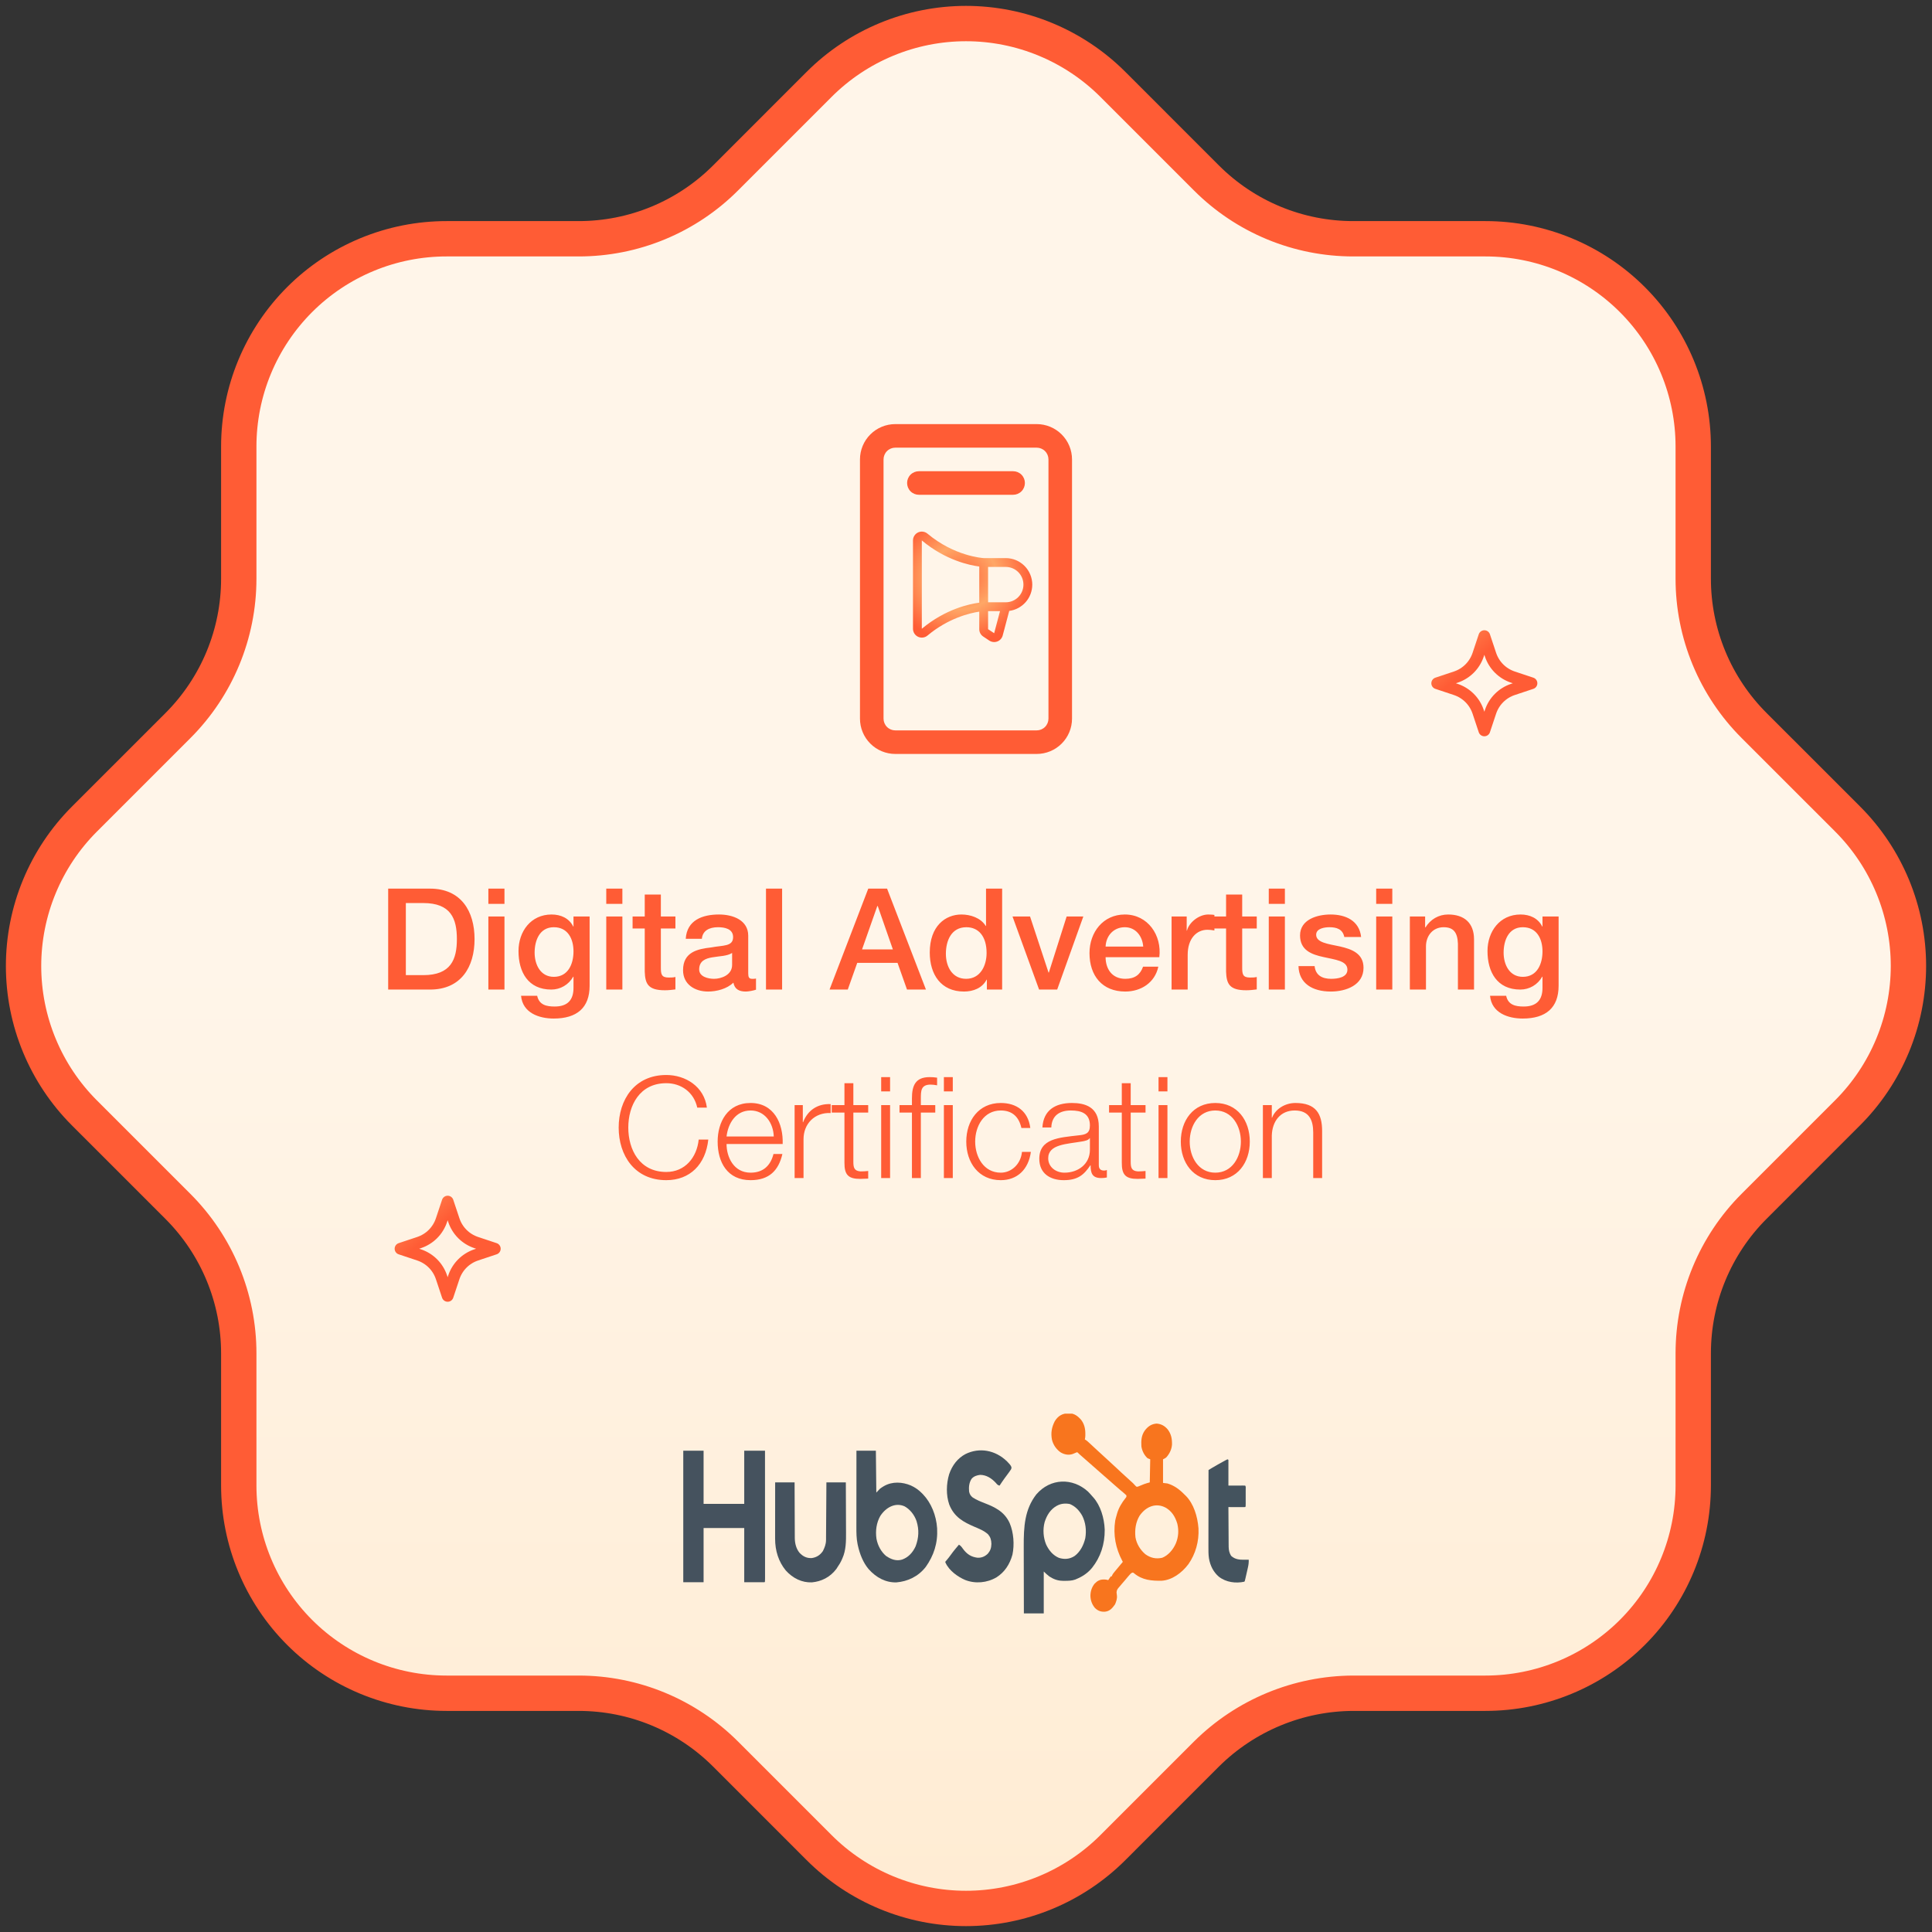 <svg xmlns="http://www.w3.org/2000/svg" width="164" height="164" viewBox="0 0 164 164" fill="none"><rect x="0" y="0" width="164" height="164" fill="#333333" stroke="none"/><path d="M148.896 102.4L156.834 94.462C158.472 92.824 159.771 90.88 160.657 88.74C161.544 86.601 162 84.307 162 81.991C162 79.675 161.544 77.382 160.657 75.242C159.771 73.102 158.472 71.158 156.834 69.52L148.896 61.583C147.257 59.946 145.957 58.002 145.071 55.862C144.185 53.722 143.73 51.428 143.732 49.112V37.903C143.732 33.226 141.874 28.741 138.567 25.433C135.259 22.126 130.774 20.268 126.097 20.268H114.879C112.563 20.27 110.269 19.815 108.129 18.929C105.989 18.043 104.045 16.743 102.408 15.104L94.471 7.166C92.833 5.528 90.889 4.229 88.749 3.343C86.609 2.456 84.316 2 82 2C79.684 2 77.391 2.456 75.251 3.343C73.111 4.229 71.167 5.528 69.529 7.166L61.592 15.104C59.955 16.743 58.011 18.043 55.871 18.929C53.731 19.815 51.437 20.27 49.121 20.268H37.912C35.596 20.267 33.301 20.722 31.161 21.608C29.02 22.494 27.075 23.792 25.436 25.43C23.798 27.068 22.498 29.012 21.611 31.152C20.724 33.293 20.268 35.587 20.268 37.903V49.121C20.268 53.805 18.41 58.285 15.104 61.592L7.166 69.529C5.528 71.167 4.229 73.111 3.343 75.251C2.456 77.391 2 79.684 2 82C2 84.316 2.456 86.609 3.343 88.749C4.229 90.889 5.528 92.833 7.166 94.471L15.104 102.408C18.41 105.715 20.268 110.195 20.268 114.879V126.097C20.268 130.774 22.126 135.26 25.433 138.567C28.741 141.874 33.226 143.732 37.903 143.732H49.121C53.805 143.732 58.285 145.59 61.592 148.896L69.529 156.834C71.167 158.472 73.111 159.771 75.251 160.657C77.391 161.544 79.684 162 82 162C84.316 162 86.609 161.544 88.749 160.657C90.889 159.771 92.833 158.472 94.471 156.834L102.408 148.896C105.725 145.602 110.205 143.747 114.879 143.732H126.097C130.774 143.732 135.259 141.874 138.567 138.567C141.874 135.26 143.732 130.774 143.732 126.097V114.879C143.732 110.195 145.59 105.706 148.896 102.4Z" fill="url(#paint0_linear_447_118)" stroke="#FF5C35" stroke-width="3" stroke-linecap="round" stroke-linejoin="round"></path><path d="M32.951 84V75.432H36.503C39.143 75.432 40.283 77.352 40.283 79.716C40.283 82.08 39.143 84 36.503 84H32.951ZM34.451 76.656V82.776H35.927C38.279 82.776 38.783 81.444 38.783 79.716C38.783 77.988 38.279 76.656 35.927 76.656H34.451ZM41.455 76.728V75.432H42.823V76.728H41.455ZM41.455 84V77.796H42.823V84H41.455ZM50.05 77.796V83.676C50.05 85.548 48.97 86.46 47.002 86.46C45.754 86.46 44.362 85.98 44.23 84.528H45.598C45.766 85.308 46.39 85.44 47.086 85.44C48.19 85.44 48.682 84.876 48.682 83.856V82.908H48.658C48.274 83.592 47.566 84 46.798 84C44.83 84 44.014 82.512 44.014 80.736C44.014 79.068 45.058 77.628 46.822 77.628C47.602 77.628 48.31 77.94 48.658 78.648H48.682V77.796H50.05ZM47.014 82.92C48.226 82.92 48.682 81.828 48.682 80.76C48.682 79.692 48.202 78.708 47.014 78.708C45.802 78.708 45.382 79.836 45.382 80.868C45.382 81.876 45.874 82.92 47.014 82.92ZM51.463 76.728V75.432H52.831V76.728H51.463ZM51.463 84V77.796H52.831V84H51.463ZM53.698 78.816V77.796H54.73V75.936H56.098V77.796H57.334V78.816H56.098V82.128C56.098 82.692 56.146 82.98 56.758 82.98C56.95 82.98 57.142 82.98 57.334 82.932V83.988C57.034 84.024 56.746 84.06 56.446 84.06C55.006 84.06 54.766 83.508 54.73 82.476V78.816H53.698ZM63.514 79.428V82.62C63.514 82.956 63.586 83.088 63.838 83.088H63.982C64.042 83.088 64.102 83.076 64.174 83.064V84.012C63.97 84.084 63.538 84.168 63.31 84.168C62.746 84.168 62.362 83.976 62.254 83.412C61.714 83.94 60.838 84.168 60.106 84.168C58.99 84.168 57.982 83.568 57.982 82.356C57.982 80.808 59.218 80.556 60.37 80.424C61.366 80.232 62.23 80.364 62.23 79.548C62.23 78.828 61.486 78.708 60.946 78.708C60.178 78.708 59.638 79.02 59.578 79.692H58.21C58.306 78.096 59.65 77.628 61.03 77.628C62.242 77.628 63.514 78.12 63.514 79.428ZM62.146 81.912V80.892C61.726 81.168 61.078 81.156 60.466 81.264C59.878 81.36 59.35 81.576 59.35 82.296C59.35 82.92 60.13 83.088 60.61 83.088C61.21 83.088 62.146 82.776 62.146 81.912ZM65.022 84V75.432H66.39V84H65.022ZM70.416 84L73.704 75.432H75.3L78.6 84H76.992L76.188 81.732H72.768L71.964 84H70.416ZM74.472 76.908L73.176 80.592H75.792L74.508 76.908H74.472ZM85.068 75.432V84H83.772V83.16H83.748C83.376 83.88 82.608 84.168 81.828 84.168C79.872 84.168 78.924 82.716 78.924 80.856C78.924 78.6 80.256 77.628 81.612 77.628C82.38 77.628 83.256 77.916 83.676 78.6H83.7V75.432H85.068ZM80.292 80.964C80.292 82.032 80.82 83.088 82.008 83.088C83.22 83.088 83.748 81.972 83.748 80.892C83.748 79.512 83.088 78.708 82.032 78.708C80.748 78.708 80.292 79.86 80.292 80.964ZM88.204 84L85.948 77.796H87.436L89.008 82.56H89.032L90.544 77.796H91.96L89.74 84H88.204ZM93.85 80.352H97.043C96.983 79.488 96.418 78.708 95.483 78.708C94.534 78.708 93.886 79.428 93.85 80.352ZM98.41 81.252H93.85C93.85 82.224 94.379 83.088 95.519 83.088C96.323 83.088 96.79 82.74 97.031 82.056H98.326C98.038 83.412 96.862 84.168 95.519 84.168C93.562 84.168 92.483 82.824 92.483 80.904C92.483 79.14 93.635 77.628 95.483 77.628C97.439 77.628 98.638 79.392 98.41 81.252ZM99.451 84V77.796H100.734V78.996H100.758C100.914 78.336 101.742 77.628 102.57 77.628C102.894 77.628 102.954 77.652 103.086 77.664V78.984C102.894 78.948 102.69 78.924 102.498 78.924C101.574 78.924 100.818 79.668 100.818 81.048V84H99.451ZM103.045 78.816V77.796H104.077V75.936H105.445V77.796H106.681V78.816H105.445V82.128C105.445 82.692 105.493 82.98 106.105 82.98C106.297 82.98 106.489 82.98 106.681 82.932V83.988C106.381 84.024 106.093 84.06 105.793 84.06C104.353 84.06 104.113 83.508 104.077 82.476V78.816H103.045ZM107.701 76.728V75.432H109.069V76.728H107.701ZM107.701 84V77.796H109.069V84H107.701ZM110.224 82.008H111.592C111.676 82.812 112.264 83.088 112.996 83.088C113.524 83.088 114.412 82.98 114.376 82.272C114.34 81.552 113.344 81.468 112.348 81.24C111.34 81.024 110.356 80.664 110.356 79.404C110.356 78.048 111.82 77.628 112.948 77.628C114.22 77.628 115.384 78.144 115.54 79.536H114.112C113.98 78.876 113.464 78.708 112.852 78.708C112.456 78.708 111.724 78.804 111.724 79.344C111.724 80.016 112.732 80.124 113.74 80.34C114.736 80.568 115.744 80.928 115.744 82.152C115.744 83.628 114.256 84.168 112.972 84.168C111.4 84.168 110.26 83.472 110.224 82.008ZM116.819 76.728V75.432H118.187V76.728H116.819ZM116.819 84V77.796H118.187V84H116.819ZM119.677 84V77.796H120.973V78.708L120.997 78.732C121.417 78.048 122.113 77.628 122.929 77.628C124.285 77.628 125.125 78.336 125.125 79.74V84H123.757V80.1C123.721 79.128 123.361 78.708 122.545 78.708C121.633 78.708 121.045 79.428 121.045 80.34V84H119.677ZM132.304 77.796V83.676C132.304 85.548 131.224 86.46 129.256 86.46C128.008 86.46 126.616 85.98 126.484 84.528H127.852C128.02 85.308 128.644 85.44 129.34 85.44C130.444 85.44 130.936 84.876 130.936 83.856V82.908H130.912C130.528 83.592 129.82 84 129.052 84C127.084 84 126.268 82.512 126.268 80.736C126.268 79.068 127.312 77.628 129.076 77.628C129.856 77.628 130.564 77.94 130.912 78.648H130.936V77.796H132.304ZM129.268 82.92C130.48 82.92 130.936 81.828 130.936 80.76C130.936 79.692 130.456 78.708 129.268 78.708C128.056 78.708 127.636 79.836 127.636 80.868C127.636 81.876 128.128 82.92 129.268 82.92Z" fill="#FF5C35"></path><path d="M60.005 94.024H59.188C58.901 92.704 57.809 91.948 56.56 91.948C54.292 91.948 53.333 93.844 53.333 95.716C53.333 97.588 54.292 99.484 56.56 99.484C58.145 99.484 59.153 98.26 59.309 96.736H60.124C59.897 98.848 58.565 100.18 56.56 100.18C53.861 100.18 52.517 98.068 52.517 95.716C52.517 93.364 53.861 91.252 56.56 91.252C58.193 91.252 59.776 92.236 60.005 94.024ZM61.674 96.472H65.682C65.646 95.332 64.926 94.264 63.714 94.264C62.466 94.264 61.806 95.344 61.674 96.472ZM66.438 97.108H61.674C61.674 98.212 62.274 99.544 63.714 99.544C64.818 99.544 65.418 98.908 65.658 97.96H66.414C66.09 99.364 65.286 100.18 63.714 100.18C61.746 100.18 60.918 98.668 60.918 96.904C60.918 95.272 61.746 93.628 63.714 93.628C65.694 93.628 66.498 95.368 66.438 97.108ZM67.452 100V93.808H68.148V95.26H68.172C68.556 94.252 69.396 93.676 70.512 93.724V94.48C69.144 94.42 68.208 95.404 68.208 96.7V100H67.452ZM72.438 91.948V93.808H73.698V94.444H72.438V98.62C72.438 99.112 72.51 99.4 73.05 99.436C73.266 99.436 73.482 99.424 73.698 99.4V100.048C73.47 100.048 73.254 100.072 73.026 100.072C72.018 100.072 71.67 99.736 71.682 98.68V94.444H70.602V93.808H71.682V91.948H72.438ZM74.8 92.644V91.432H75.556V92.644H74.8ZM74.8 100V93.808H75.556V100H74.8ZM80.123 92.644V91.432H80.879V92.644H80.123ZM77.411 100V94.444H76.355V93.808H77.411V93.244C77.411 92.176 77.687 91.432 78.911 91.432C79.139 91.432 79.307 91.444 79.547 91.48V92.128C79.343 92.092 79.175 92.068 78.995 92.068C78.167 92.068 78.167 92.608 78.167 93.268V93.808H79.391V94.444H78.167V100H77.411ZM80.123 100V93.808H80.879V100H80.123ZM87.459 95.752H86.703C86.499 94.828 85.947 94.264 84.951 94.264C83.511 94.264 82.779 95.596 82.779 96.904C82.779 98.212 83.511 99.544 84.951 99.544C85.875 99.544 86.655 98.8 86.751 97.78H87.507C87.303 99.28 86.343 100.18 84.951 100.18C83.067 100.18 82.023 98.68 82.023 96.904C82.023 95.128 83.067 93.628 84.951 93.628C86.283 93.628 87.279 94.324 87.459 95.752ZM89.242 95.704H88.486C88.57 94.252 89.566 93.628 90.994 93.628C92.086 93.628 93.274 93.952 93.274 95.62V98.908C93.274 99.208 93.418 99.364 93.718 99.364C93.802 99.364 93.874 99.352 93.958 99.316V99.952C93.778 99.988 93.67 100 93.466 100C92.698 100 92.578 99.556 92.578 98.92H92.554C92.014 99.724 91.498 100.18 90.298 100.18C89.146 100.18 88.222 99.616 88.222 98.368C88.222 96.64 89.914 96.568 91.546 96.376C92.17 96.316 92.518 96.208 92.518 95.536C92.518 94.516 91.798 94.264 90.898 94.264C89.95 94.264 89.278 94.696 89.242 95.704ZM92.518 97.6V96.616H92.494C92.398 96.796 92.062 96.856 91.858 96.892C90.574 97.12 88.978 97.12 88.978 98.32C88.978 99.076 89.638 99.544 90.358 99.544C91.522 99.544 92.518 98.812 92.518 97.6ZM95.981 91.948V93.808H97.24V94.444H95.981V98.62C95.981 99.112 96.052 99.4 96.593 99.436C96.808 99.436 97.025 99.424 97.24 99.4V100.048C97.013 100.048 96.796 100.072 96.569 100.072C95.561 100.072 95.213 99.736 95.225 98.68V94.444H94.144V93.808H95.225V91.948H95.981ZM98.343 92.644V91.432H99.099V92.644H98.343ZM98.343 100V93.808H99.099V100H98.343ZM103.162 94.264C101.722 94.264 100.99 95.596 100.99 96.904C100.99 98.212 101.722 99.544 103.162 99.544C104.602 99.544 105.334 98.212 105.334 96.904C105.334 95.596 104.602 94.264 103.162 94.264ZM103.162 93.628C105.046 93.628 106.09 95.128 106.09 96.904C106.09 98.68 105.046 100.18 103.162 100.18C101.278 100.18 100.234 98.68 100.234 96.904C100.234 95.128 101.278 93.628 103.162 93.628ZM107.202 100V93.808H107.958V94.876H107.982C108.27 94.132 109.086 93.628 109.962 93.628C111.702 93.628 112.23 94.54 112.23 96.016V100H111.474V96.136C111.474 95.08 111.126 94.264 109.902 94.264C108.69 94.264 107.994 95.176 107.958 96.388V100H107.202Z" fill="#FF5C35"></path><g clip-path="url(#clip0_447_118)"><path d="M90.688 119.972C90.738 119.971 90.738 119.971 90.788 119.97C91.185 119.981 91.494 120.201 91.776 120.53C92.028 120.862 92.13 121.241 92.13 121.686C92.13 121.77 92.13 121.77 92.13 121.854C92.126 121.976 92.117 122.073 92.088 122.188C92.119 122.205 92.119 122.205 92.151 122.223C92.25 122.287 92.334 122.362 92.423 122.444C92.442 122.462 92.461 122.479 92.48 122.497C92.549 122.561 92.618 122.625 92.688 122.689C92.779 122.774 92.871 122.859 92.962 122.944C93.03 123.006 93.097 123.069 93.164 123.131C93.398 123.348 93.633 123.563 93.869 123.777C94.108 123.994 94.345 124.213 94.581 124.434C94.75 124.593 94.92 124.751 95.09 124.908C95.123 124.939 95.156 124.97 95.191 125.002C95.46 125.251 95.731 125.499 96.004 125.744C96.033 125.771 96.062 125.797 96.092 125.824C96.119 125.849 96.146 125.874 96.175 125.899C96.244 125.965 96.306 126.034 96.37 126.107C96.468 126.212 96.468 126.212 96.584 126.197C96.762 126.129 96.938 126.057 97.114 125.982C97.273 125.921 97.437 125.878 97.6 125.834C97.612 125.187 97.625 124.54 97.638 123.874C97.526 123.829 97.526 123.829 97.412 123.783C97.147 123.545 96.947 123.178 96.888 122.78C96.86 122.267 96.888 121.86 97.161 121.455C97.442 121.073 97.751 120.873 98.181 120.843C98.56 120.871 98.865 121.027 99.134 121.351C99.415 121.737 99.494 122.106 99.487 122.62C99.454 123.059 99.265 123.414 99.004 123.709C98.912 123.783 98.912 123.783 98.725 123.874C98.725 124.536 98.725 125.198 98.725 125.879C98.849 125.894 98.972 125.909 99.1 125.925C99.662 126.09 100.125 126.429 100.562 126.882C100.594 126.911 100.625 126.94 100.657 126.97C101.321 127.642 101.655 128.709 101.734 129.729C101.793 130.854 101.479 131.92 100.879 132.777C100.303 133.54 99.483 134.123 98.615 134.182C97.774 134.196 96.963 134.141 96.251 133.536C96.178 133.482 96.178 133.482 96.103 133.502C96.012 133.542 95.964 133.59 95.894 133.672C95.869 133.7 95.844 133.728 95.818 133.758C95.792 133.789 95.766 133.82 95.738 133.852C95.711 133.884 95.684 133.916 95.655 133.949C95.598 134.018 95.54 134.086 95.483 134.155C95.395 134.259 95.306 134.361 95.217 134.464C95.161 134.53 95.105 134.597 95.049 134.664C95.022 134.694 94.996 134.724 94.968 134.755C94.859 134.89 94.791 134.976 94.78 135.17C94.789 135.304 94.789 135.304 94.809 135.431C94.847 135.695 94.749 135.956 94.651 136.188C94.409 136.537 94.187 136.767 93.805 136.809C93.47 136.834 93.206 136.749 92.943 136.49C92.701 136.198 92.575 135.874 92.561 135.462C92.568 135.051 92.681 134.736 92.912 134.437C93.141 134.193 93.377 134.076 93.679 134.077C93.714 134.077 93.748 134.077 93.784 134.077C93.885 134.083 93.977 134.101 94.075 134.129C94.09 134.106 94.106 134.083 94.122 134.059C94.142 134.029 94.162 134 94.183 133.969C94.203 133.94 94.223 133.91 94.243 133.879C94.262 133.856 94.281 133.833 94.3 133.81C94.325 133.81 94.35 133.81 94.375 133.81C94.383 133.785 94.392 133.76 94.4 133.734C94.465 133.595 94.553 133.491 94.646 133.38C94.665 133.357 94.684 133.334 94.704 133.311C94.764 133.237 94.825 133.165 94.886 133.092C94.927 133.042 94.968 132.993 95.01 132.943C95.11 132.821 95.211 132.7 95.312 132.579C95.295 132.546 95.277 132.513 95.259 132.479C94.713 131.445 94.477 130.307 94.666 129.077C94.7 128.918 94.739 128.767 94.787 128.614C94.798 128.575 94.808 128.535 94.819 128.495C94.964 127.985 95.243 127.536 95.55 127.155C95.624 127.066 95.624 127.066 95.612 126.928C95.522 126.84 95.432 126.761 95.336 126.683C95.277 126.633 95.218 126.584 95.159 126.535C95.129 126.509 95.098 126.484 95.067 126.458C94.923 126.337 94.781 126.212 94.64 126.087C94.583 126.038 94.527 125.988 94.47 125.938C94.442 125.913 94.414 125.889 94.385 125.863C94.244 125.739 94.103 125.616 93.963 125.492C93.906 125.443 93.85 125.393 93.794 125.344C93.766 125.319 93.738 125.295 93.709 125.27C93.245 124.862 93.245 124.862 92.781 124.455C92.753 124.431 92.725 124.406 92.697 124.381C92.641 124.332 92.585 124.283 92.529 124.234C92.382 124.105 92.235 123.976 92.088 123.847C92.057 123.82 92.026 123.793 91.995 123.765C91.936 123.714 91.877 123.662 91.819 123.611C91.792 123.588 91.766 123.564 91.739 123.54C91.715 123.52 91.692 123.5 91.668 123.479C91.618 123.435 91.57 123.389 91.522 123.341C91.452 123.269 91.452 123.269 91.359 123.296C91.327 123.31 91.295 123.324 91.263 123.339C91.231 123.352 91.199 123.365 91.166 123.379C91.136 123.392 91.106 123.405 91.075 123.418C90.724 123.548 90.339 123.476 90.017 123.275C89.682 123.034 89.404 122.663 89.295 122.204C89.186 121.619 89.278 121.147 89.537 120.638C89.832 120.162 90.209 119.977 90.688 119.972ZM96.737 128.66C96.412 129.201 96.314 129.828 96.384 130.491C96.482 131.083 96.818 131.583 97.218 131.927C97.668 132.256 98.142 132.351 98.659 132.232C99.153 132.035 99.576 131.562 99.815 131.007C100.033 130.476 100.075 129.921 99.939 129.346C99.756 128.724 99.45 128.27 98.956 127.984C98.154 127.547 97.295 127.856 96.737 128.66Z" fill="#F8751E"></path><path d="M58 123.145C58.569 123.145 59.139 123.145 59.725 123.145C59.725 124.634 59.725 126.123 59.725 127.657C60.864 127.657 62.002 127.657 63.175 127.657C63.175 126.168 63.175 124.679 63.175 123.145C63.757 123.145 64.338 123.145 64.938 123.145C64.938 124.561 64.939 125.977 64.939 127.393C64.939 127.56 64.939 127.727 64.94 127.894C64.94 127.943 64.94 127.943 64.94 127.994C64.94 128.533 64.94 129.072 64.94 129.611C64.941 130.164 64.941 130.717 64.941 131.269C64.941 131.611 64.941 131.952 64.942 132.293C64.942 132.554 64.942 132.816 64.942 133.077C64.942 133.185 64.942 133.292 64.942 133.4C64.942 133.546 64.942 133.692 64.942 133.838C64.942 133.902 64.942 133.902 64.942 133.968C64.942 134.26 64.942 134.26 64.9 134.311C64.331 134.311 63.761 134.311 63.175 134.311C63.175 132.792 63.175 131.273 63.175 129.708C62.036 129.708 60.898 129.708 59.725 129.708C59.725 131.227 59.725 132.746 59.725 134.311C59.156 134.311 58.587 134.311 58 134.311C58 130.626 58 126.941 58 123.145Z" fill="#45525E"></path><path d="M92.35 126.609C92.48 126.739 92.603 126.877 92.725 127.019C92.751 127.047 92.777 127.075 92.803 127.104C93.414 127.79 93.736 128.85 93.775 129.841C93.789 131.088 93.414 132.192 92.699 133.089C92.32 133.545 91.877 133.831 91.375 134.038C91.339 134.053 91.303 134.069 91.266 134.085C90.98 134.186 90.694 134.188 90.398 134.191C90.357 134.192 90.316 134.193 90.274 134.193C89.889 134.191 89.537 134.103 89.193 133.889C89.152 133.865 89.112 133.84 89.07 133.815C88.904 133.694 88.753 133.544 88.6 133.399C88.6 134.573 88.6 135.746 88.6 136.954C88.043 136.954 87.486 136.954 86.913 136.954C86.91 136.044 86.908 135.133 86.907 134.223C86.906 133.8 86.905 133.377 86.904 132.954C86.903 132.585 86.902 132.216 86.902 131.847C86.902 131.652 86.902 131.457 86.901 131.262C86.894 129.598 86.976 128.13 87.972 126.851C89.163 125.469 91.044 125.425 92.35 126.609ZM89.763 127.794C89.73 127.811 89.697 127.828 89.663 127.846C89.172 128.137 88.868 128.6 88.675 129.206C88.509 129.833 88.56 130.528 88.804 131.112C89.055 131.643 89.407 132.036 89.887 132.24C90.352 132.387 90.798 132.358 91.225 132.078C91.683 131.731 91.976 131.198 92.125 130.574C92.238 129.908 92.157 129.239 91.863 128.66C91.597 128.192 91.266 127.86 90.819 127.674C90.472 127.601 90.087 127.622 89.763 127.794Z" fill="#44535E"></path><path d="M72.7 123.145C73.244 123.145 73.789 123.145 74.35 123.145C74.362 124.318 74.374 125.491 74.387 126.7C74.486 126.594 74.585 126.489 74.687 126.381C74.782 126.309 74.871 126.246 74.971 126.187C74.997 126.172 75.023 126.156 75.049 126.141C75.756 125.741 76.594 125.791 77.318 126.096C77.665 126.253 77.964 126.457 78.25 126.745C78.282 126.778 78.314 126.81 78.348 126.844C79.044 127.573 79.474 128.62 79.549 129.733C79.618 131 79.26 132.052 78.59 133C77.944 133.838 77.032 134.242 76.106 134.321C75.202 134.353 74.387 133.931 73.729 133.19C73.272 132.65 72.982 131.92 72.819 131.18C72.811 131.145 72.804 131.11 72.796 131.074C72.694 130.584 72.694 130.094 72.695 129.592C72.695 129.521 72.695 129.451 72.695 129.38C72.695 129.19 72.696 128.999 72.696 128.809C72.696 128.61 72.696 128.41 72.696 128.211C72.696 127.834 72.697 127.457 72.697 127.081C72.698 126.651 72.698 126.222 72.698 125.793C72.698 124.91 72.699 124.027 72.7 123.145ZM74.723 128.686C74.397 129.266 74.301 129.938 74.401 130.626C74.514 131.217 74.803 131.729 75.212 132.078C75.645 132.374 76.091 132.535 76.581 132.385C77.085 132.202 77.467 131.82 77.725 131.257C77.993 130.532 78.032 129.864 77.8 129.115C77.61 128.569 77.234 128.116 76.792 127.87C76.023 127.521 75.219 127.929 74.723 128.686Z" fill="#45535E"></path><path d="M85.487 124.056C85.788 124.377 85.788 124.377 85.861 124.555C85.863 124.705 85.796 124.771 85.717 124.882C85.67 124.949 85.67 124.949 85.622 125.017C85.507 125.175 85.39 125.332 85.273 125.489C85.126 125.689 84.988 125.898 84.85 126.107C84.712 126.081 84.648 126.014 84.55 125.896C84.175 125.479 83.715 125.196 83.2 125.196C82.938 125.227 82.657 125.305 82.467 125.541C82.266 125.858 82.227 126.218 82.262 126.609C82.31 126.848 82.403 126.982 82.572 127.116C82.898 127.33 83.253 127.468 83.605 127.606C84.434 127.93 85.27 128.313 85.711 129.301C86.042 130.092 86.123 131.105 85.943 131.967C85.705 132.824 85.26 133.462 84.599 133.887C83.789 134.369 82.785 134.455 81.925 134.116C81.326 133.858 80.586 133.355 80.263 132.656C80.251 132.618 80.251 132.618 80.237 132.579C80.261 132.55 80.285 132.522 80.31 132.492C80.529 132.23 80.529 132.23 80.734 131.952C80.941 131.658 81.174 131.392 81.4 131.121C81.549 131.203 81.635 131.321 81.74 131.471C82.087 131.945 82.449 132.16 82.97 132.229C83.301 132.247 83.596 132.138 83.854 131.884C84.067 131.632 84.145 131.416 84.156 131.052C84.146 130.716 84.079 130.488 83.882 130.252C83.532 129.924 83.09 129.765 82.679 129.586C81.808 129.207 81.004 128.794 80.579 127.719C80.3 126.917 80.325 125.954 80.568 125.144C80.832 124.365 81.307 123.778 81.943 123.436C83.132 122.843 84.488 123.085 85.487 124.056Z" fill="#45535D"></path><path d="M65.8 125.834C66.345 125.834 66.889 125.834 67.45 125.834C67.451 125.986 67.451 126.138 67.451 126.294C67.453 126.798 67.455 127.301 67.457 127.804C67.459 128.11 67.46 128.415 67.46 128.72C67.461 129.014 67.462 129.309 67.464 129.604C67.465 129.716 67.465 129.828 67.465 129.94C67.465 130.098 67.466 130.255 67.467 130.413C67.467 130.459 67.467 130.505 67.467 130.552C67.472 131.023 67.588 131.463 67.863 131.804C68.171 132.136 68.505 132.282 68.917 132.257C69.297 132.199 69.6 132.027 69.85 131.668C70.002 131.366 70.116 131.079 70.119 130.723C70.119 130.679 70.119 130.636 70.12 130.592C70.12 130.545 70.12 130.498 70.12 130.449C70.121 130.399 70.121 130.349 70.121 130.298C70.123 130.133 70.124 129.969 70.124 129.804C70.125 129.69 70.126 129.576 70.127 129.461C70.129 129.192 70.13 128.922 70.132 128.652C70.134 128.314 70.136 127.977 70.139 127.639C70.143 127.038 70.147 126.436 70.15 125.834C70.695 125.834 71.239 125.834 71.8 125.834C71.804 126.51 71.806 127.186 71.808 127.862C71.809 128.176 71.81 128.489 71.811 128.803C71.813 129.107 71.814 129.41 71.814 129.714C71.815 129.829 71.815 129.944 71.816 130.06C71.821 130.828 71.819 131.591 71.507 132.283C71.488 132.328 71.488 132.328 71.468 132.373C71.361 132.615 71.236 132.828 71.088 133.035C71.059 133.081 71.03 133.127 71.001 133.174C70.455 133.899 69.709 134.248 68.917 134.321C68.088 134.354 67.305 133.985 66.695 133.303C66.091 132.559 65.793 131.642 65.796 130.604C65.796 130.553 65.796 130.501 65.796 130.448C65.796 130.278 65.796 130.108 65.796 129.937C65.797 129.819 65.797 129.701 65.797 129.583C65.797 129.304 65.797 129.025 65.797 128.746C65.798 128.429 65.798 128.111 65.798 127.793C65.799 127.14 65.799 126.487 65.8 125.834Z" fill="#45525E"></path><path d="M104.2 123.874C104.225 123.889 104.249 123.904 104.275 123.92C104.275 124.642 104.275 125.363 104.275 126.107C104.742 126.105 104.742 126.105 105.209 126.103C105.268 126.103 105.326 126.103 105.384 126.103C105.415 126.103 105.446 126.102 105.477 126.102C105.551 126.102 105.626 126.104 105.7 126.107C105.769 126.191 105.742 126.309 105.743 126.421C105.742 126.477 105.742 126.477 105.742 126.535C105.742 126.573 105.742 126.611 105.742 126.651C105.742 126.732 105.742 126.813 105.742 126.894C105.742 127.018 105.742 127.143 105.742 127.267C105.742 127.346 105.742 127.424 105.742 127.503C105.742 127.541 105.742 127.578 105.743 127.617C105.742 127.88 105.742 127.88 105.7 127.93C105.594 127.934 105.49 127.936 105.384 127.935C105.353 127.935 105.321 127.935 105.289 127.935C105.187 127.934 105.086 127.934 104.985 127.933C104.916 127.933 104.848 127.933 104.78 127.933C104.611 127.932 104.443 127.931 104.275 127.93C104.277 128.399 104.28 128.869 104.284 129.338C104.285 129.555 104.287 129.773 104.288 129.991C104.289 130.202 104.29 130.412 104.292 130.622C104.293 130.702 104.293 130.783 104.293 130.863C104.294 130.975 104.295 131.088 104.296 131.2C104.296 131.233 104.296 131.266 104.296 131.3C104.3 131.588 104.357 131.832 104.502 132.066C104.842 132.382 105.229 132.404 105.641 132.4C105.693 132.399 105.693 132.399 105.746 132.399C105.831 132.399 105.915 132.398 106 132.397C106.008 132.637 105.981 132.845 105.927 133.074C105.916 133.124 105.916 133.124 105.905 133.174C105.889 133.243 105.874 133.311 105.858 133.38C105.833 133.485 105.809 133.591 105.786 133.697C105.77 133.764 105.755 133.831 105.74 133.898C105.733 133.929 105.725 133.961 105.718 133.994C105.667 134.215 105.667 134.215 105.625 134.265C104.905 134.42 104.084 134.325 103.461 133.838C103.015 133.457 102.729 132.921 102.621 132.268C102.574 131.936 102.577 131.604 102.579 131.269C102.579 131.198 102.579 131.127 102.579 131.056C102.579 130.864 102.579 130.673 102.58 130.482C102.58 130.281 102.58 130.081 102.58 129.88C102.581 129.501 102.581 129.122 102.582 128.743C102.583 128.312 102.583 127.88 102.584 127.448C102.584 126.561 102.586 125.673 102.587 124.786C102.659 124.742 102.731 124.698 102.803 124.654C102.842 124.63 102.882 124.606 102.924 124.581C103.059 124.499 103.195 124.421 103.333 124.344C103.358 124.33 103.383 124.316 103.409 124.302C103.46 124.273 103.512 124.245 103.564 124.216C103.643 124.172 103.723 124.128 103.802 124.083C103.853 124.055 103.903 124.027 103.954 124C103.978 123.986 104.001 123.973 104.026 123.959C104.083 123.928 104.141 123.901 104.2 123.874Z" fill="#44535E"></path></g><path d="M38.525 108.423L38 110L37.475 108.423C37.327 107.981 37.079 107.579 36.75 107.25C36.421 106.921 36.019 106.673 35.577 106.525L34 106L35.577 105.475C36.019 105.327 36.421 105.079 36.75 104.75C37.079 104.421 37.327 104.019 37.475 103.577L38 102L38.525 103.577C38.673 104.019 38.921 104.421 39.25 104.75C39.579 105.079 39.981 105.327 40.423 105.475L42 106L40.423 106.525C39.981 106.673 39.579 106.921 39.25 107.25C38.921 107.579 38.673 107.981 38.525 108.423Z" stroke="url(#paint1_radial_447_118)" stroke-linecap="round" stroke-linejoin="round"></path><path d="M126.525 60.423L126 62L125.475 60.423C125.327 59.981 125.079 59.579 124.75 59.25C124.421 58.921 124.019 58.673 123.577 58.525L122 58L123.577 57.475C124.019 57.327 124.421 57.079 124.75 56.75C125.079 56.421 125.327 56.019 125.475 55.577L126 54L126.525 55.577C126.673 56.019 126.921 56.421 127.25 56.75C127.579 57.079 127.981 57.327 128.423 57.475L130 58L128.423 58.525C127.981 58.673 127.579 58.921 127.25 59.25C126.921 59.579 126.673 59.981 126.525 60.423Z" stroke="url(#paint2_radial_447_118)" stroke-linecap="round" stroke-linejoin="round"></path><path d="M88 36H76C75.204 36 74.441 36.316 73.879 36.879C73.316 37.441 73 38.204 73 39V61C73 61.796 73.316 62.559 73.879 63.121C74.441 63.684 75.204 64 76 64H88C88.796 64 89.559 63.684 90.121 63.121C90.684 62.559 91 61.796 91 61V39C91 38.204 90.684 37.441 90.121 36.879C89.559 36.316 88.796 36 88 36ZM89 61C89 61.265 88.895 61.52 88.707 61.707C88.52 61.895 88.265 62 88 62H76C75.735 62 75.48 61.895 75.293 61.707C75.105 61.52 75 61.265 75 61V39C75 38.735 75.105 38.48 75.293 38.293C75.48 38.105 75.735 38 76 38H88C88.265 38 88.52 38.105 88.707 38.293C88.895 38.48 89 38.735 89 39V61ZM87 41C87 41.265 86.895 41.52 86.707 41.707C86.52 41.895 86.265 42 86 42H78C77.735 42 77.48 41.895 77.293 41.707C77.105 41.52 77 41.265 77 41C77 40.735 77.105 40.48 77.293 40.293C77.48 40.105 77.735 40 78 40H86C86.265 40 86.52 40.105 86.707 40.293C86.895 40.48 87 40.735 87 41Z" fill="#FF5C35"></path><path d="M87.625 49.625C87.624 49.029 87.387 48.456 86.965 48.035C86.543 47.613 85.972 47.376 85.375 47.375H83.509C83.373 47.367 80.996 47.2 78.732 45.301C78.623 45.209 78.49 45.151 78.348 45.132C78.207 45.113 78.063 45.135 77.933 45.196C77.804 45.256 77.695 45.352 77.618 45.472C77.541 45.593 77.5 45.732 77.5 45.875V53.375C77.5 53.518 77.541 53.658 77.618 53.778C77.694 53.898 77.804 53.994 77.933 54.055C78.063 54.115 78.207 54.137 78.348 54.118C78.49 54.1 78.623 54.041 78.732 53.949C80.503 52.464 82.342 52.039 83.125 51.919V53.406C83.125 53.53 83.155 53.652 83.213 53.761C83.272 53.87 83.356 53.963 83.459 54.031L83.974 54.375C84.074 54.441 84.188 54.483 84.307 54.496C84.426 54.51 84.547 54.494 84.659 54.452C84.771 54.409 84.871 54.34 84.951 54.25C85.03 54.161 85.087 54.054 85.117 53.938L85.669 51.858C86.21 51.786 86.707 51.52 87.067 51.109C87.427 50.699 87.625 50.171 87.625 49.625ZM78.25 53.372V45.875C80.257 47.558 82.311 47.984 83.125 48.089V51.159C82.312 51.266 80.258 51.691 78.25 53.372ZM84.391 53.747V53.752L83.875 53.408V51.875H84.888L84.391 53.747ZM85.375 51.125H83.875V48.125H85.375C85.773 48.125 86.154 48.283 86.436 48.564C86.717 48.846 86.875 49.227 86.875 49.625C86.875 50.023 86.717 50.404 86.436 50.686C86.154 50.967 85.773 51.125 85.375 51.125Z" fill="url(#paint3_radial_447_118)"></path><defs><linearGradient id="paint0_linear_447_118" x1="81.999" y1="2.001" x2="81.999" y2="162.001" gradientUnits="userSpaceOnUse"><stop offset="0.5" stop-color="#FFF5E9"></stop><stop offset="1" stop-color="#FFECD3"></stop></linearGradient><radialGradient id="paint1_radial_447_118" cx="0" cy="0" r="1" gradientUnits="userSpaceOnUse" gradientTransform="translate(30.593 101.459) rotate(49.068) scale(11.306 100.187)"><stop offset="0.065" stop-color="#FFA766"></stop><stop offset="0.566" stop-color="#FF5C35"></stop></radialGradient><radialGradient id="paint2_radial_447_118" cx="0" cy="0" r="1" gradientUnits="userSpaceOnUse" gradientTransform="translate(118.593 53.459) rotate(49.068) scale(11.306 100.187)"><stop offset="0.065" stop-color="#FFA766"></stop><stop offset="0.566" stop-color="#FF5C35"></stop></radialGradient><radialGradient id="paint3_radial_447_118" cx="0" cy="0" r="1" gradientUnits="userSpaceOnUse" gradientTransform="translate(81.719 48.998) rotate(81.283) scale(5.567 5.947)"><stop stop-color="#FF643A"></stop><stop offset="0.488" stop-color="#FFA766"></stop><stop offset="1" stop-color="#FF5C35"></stop></radialGradient><clipPath id="clip0_447_118"><rect width="48" height="17" fill="white" transform="translate(58 120)"></rect></clipPath></defs></svg>